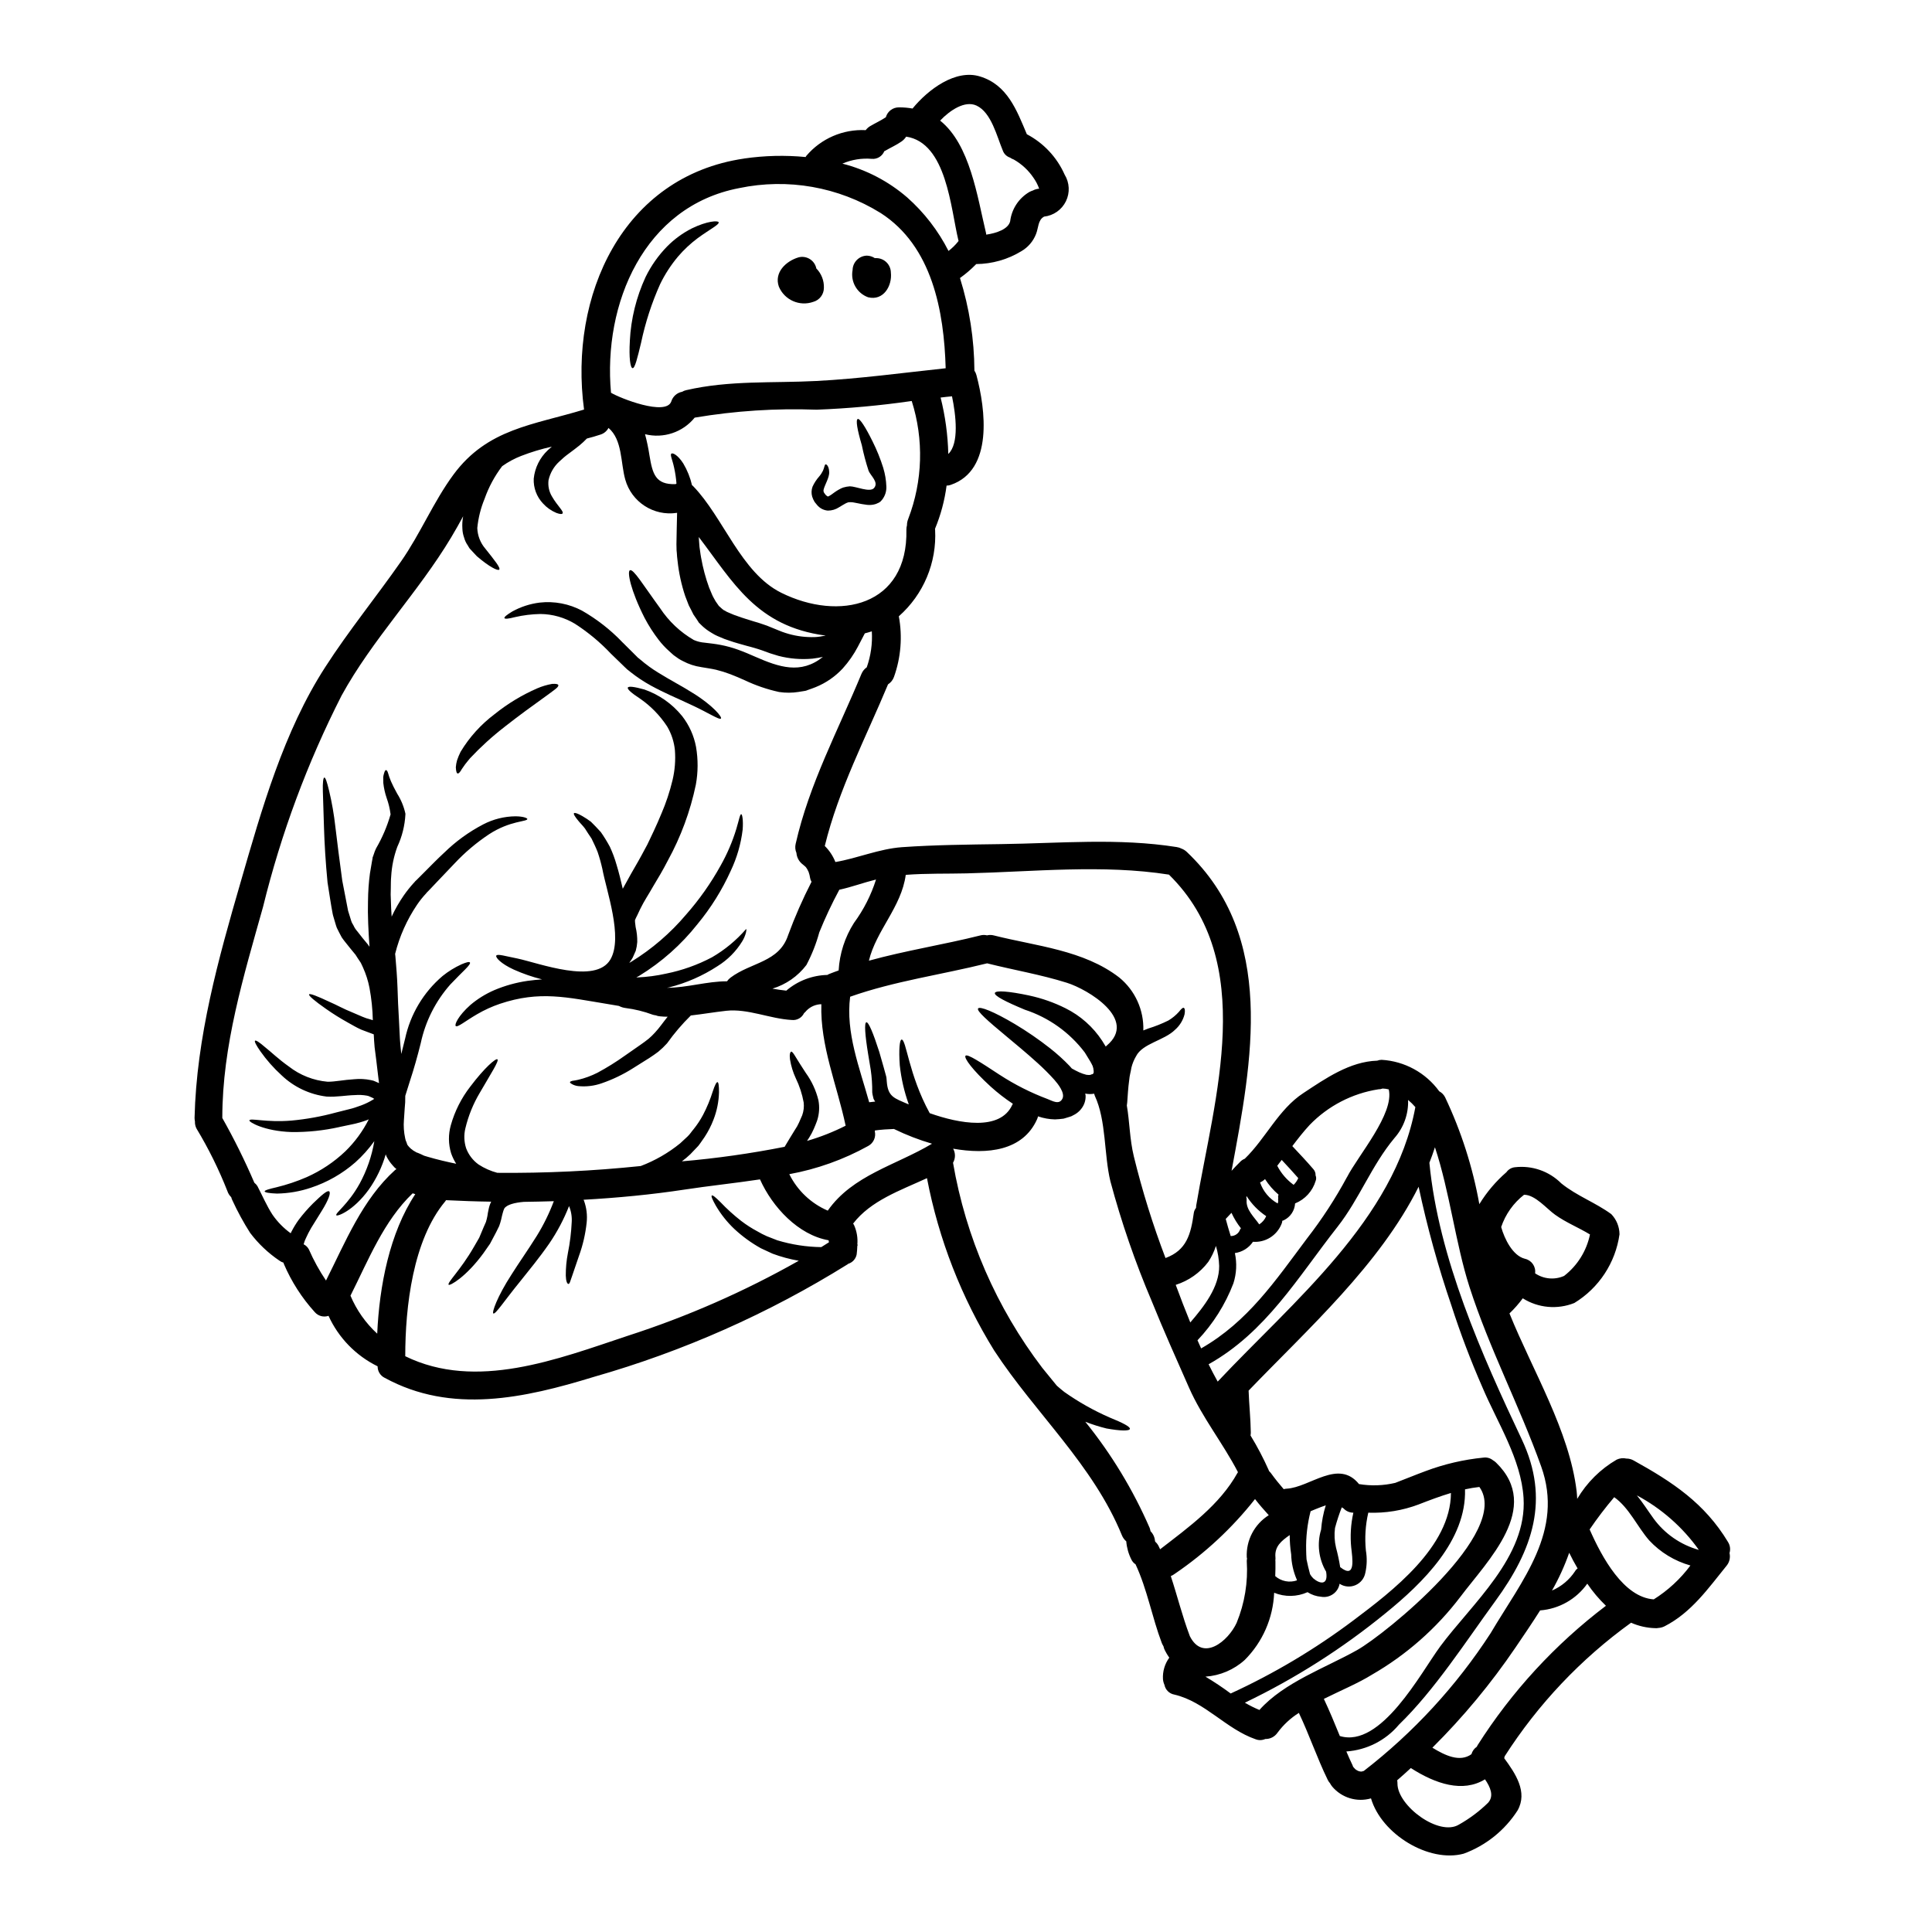 <?xml version="1.0" encoding="UTF-8"?>
<!-- Uploaded to: SVG Find, www.svgrepo.com, Generator: SVG Find Mixer Tools -->
<svg fill="#000000" width="800px" height="800px" version="1.1" viewBox="144 144 512 512" xmlns="http://www.w3.org/2000/svg">
 <g>
  <path d="m356.76 373.1c-0.98-0.73-1.602-1.848-1.695-3.066-0.328-0.762-0.398-1.605-0.207-2.41 3.578-15.848 11.258-30.094 17.422-45.004 0.289-0.719 0.781-1.332 1.418-1.777 1.082-3.055 1.539-6.297 1.344-9.531-0.609 0.203-1.215 0.355-1.852 0.531-0.559 1.066-1.141 2.207-1.828 3.5h0.004c-1.098 2.094-2.453 4.043-4.035 5.805-2 2.152-4.449 3.844-7.176 4.949-0.711 0.305-1.266 0.453-1.93 0.707l-0.48 0.176-0.102 0.051-0.281 0.051c-0.023 0.023-0.102 0.023-0.102 0.023l-0.328 0.051-1.27 0.203 0.004 0.004c-1.723 0.273-3.473 0.281-5.195 0.023-3.148-0.688-6.207-1.734-9.117-3.117-1.367-0.609-2.711-1.18-3.801-1.598-1.234-0.469-2.496-0.863-3.781-1.18-1.238-0.281-2.508-0.457-3.981-0.707l0.004-0.004c-1.676-0.242-3.297-0.773-4.793-1.574-0.406-0.191-0.801-0.41-1.18-0.656l-0.789-0.559-0.395-0.281-0.102-0.074c-0.199-0.152-0.102-0.102-0.176-0.152l-0.199-0.176-0.816-0.734v-0.004c-1.02-0.906-1.953-1.906-2.785-2.992-1.406-1.824-2.656-3.766-3.727-5.805-3.75-7.375-4.664-12.297-3.906-12.648 0.938-0.434 3.5 3.879 8.012 10.062 2.285 3.457 5.34 6.34 8.926 8.418 0.918 0.398 1.895 0.637 2.891 0.711 1.242 0.152 2.754 0.305 4.309 0.609 1.551 0.301 3.078 0.727 4.566 1.266 1.672 0.605 3.066 1.215 4.465 1.828 6.359 2.785 12.117 4.766 17.977 0.074-0.914 0.176-1.828 0.355-2.754 0.457h-0.004c-3.019 0.277-6.066 0.027-9.004-0.734-1.484-0.414-2.949-0.906-4.387-1.473-0.555-0.199-1.215-0.395-1.902-0.605-0.684-0.211-1.422-0.395-2.129-0.582-1.473-0.434-3.043-0.812-4.664-1.398-0.859-0.262-1.695-0.582-2.512-0.961-0.43-0.176-0.812-0.332-1.289-0.582-0.48-0.25-1.016-0.609-1.523-0.914-0.789-0.512-1.52-1.109-2.18-1.777l-0.547-0.547c0-0.023-0.199-0.332-0.199-0.332l-0.395-0.605-0.812-1.18c-0.395-0.84-0.84-1.648-1.242-2.438-0.305-0.812-0.633-1.621-0.938-2.434v0.004c-1.012-3.027-1.691-6.156-2.031-9.328-0.125-0.789-0.148-1.473-0.199-2.156l-0.051-0.508-0.023-0.395v-0.281l-0.027-1.066c0.027-1.371 0.055-2.688 0.074-3.957 0.027-1.574 0.078-3.016 0.102-4.414l-0.004 0.004c-0.027 0.02-0.066 0.031-0.102 0.027-6.125 0.91-11.973-2.883-13.637-8.848-1.242-4.359-0.711-10.523-4.438-13.664-0.449 0.855-1.227 1.496-2.156 1.773-1.18 0.395-2.363 0.73-3.574 1.039-0.621 0.645-1.277 1.258-1.969 1.828-0.887 0.707-1.852 1.445-2.785 2.129-0.906 0.652-1.762 1.375-2.562 2.152-1.426 1.301-2.414 3.008-2.84 4.891-0.199 1.516 0.121 3.055 0.914 4.363 1.445 2.512 3.219 3.957 2.785 4.492-0.152 0.25-0.734 0.176-1.648-0.152v-0.004c-1.348-0.566-2.559-1.422-3.539-2.512-1.668-1.766-2.547-4.137-2.438-6.562 0.297-2.879 1.621-5.551 3.727-7.531 0.355-0.332 0.707-0.633 1.066-0.941-2.773 0.609-5.492 1.434-8.141 2.461-1.777 0.691-3.465 1.602-5.019 2.711-1.996 2.625-3.57 5.547-4.664 8.66-1.02 2.469-1.668 5.074-1.926 7.734 0.07 1.996 0.809 3.906 2.102 5.426 2.438 3.066 4.16 5.172 3.703 5.602-0.395 0.355-2.637-0.734-5.934-3.574l-1.18-1.266c-0.227-0.227-0.434-0.457-0.66-0.711-0.227-0.254-0.355-0.582-0.559-0.887h-0.004c-0.438-0.625-0.762-1.32-0.961-2.055-0.277-0.766-0.43-1.57-0.457-2.383-0.074-1.094-0.008-2.191 0.203-3.269-0.988 1.828-2.027 3.676-3.148 5.551-8.754 14.621-20.898 27.035-29.09 41.992-9.051 17.793-16.027 36.566-20.789 55.953-5.148 18.387-10.801 36.766-10.801 55.957v0.004c3.141 5.562 5.977 11.293 8.496 17.164 0.32 0.246 0.594 0.547 0.809 0.891 1.32 2.535 2.461 5.223 4.031 7.633v-0.004c1.312 1.879 2.93 3.527 4.789 4.867 0.078-0.148 0.152-0.328 0.227-0.48h0.004c0.547-1.066 1.176-2.094 1.875-3.066 1.164-1.539 2.438-3 3.805-4.363 2.258-2.18 3.777-3.543 4.285-3.195 0.508 0.348-0.176 2.281-1.902 5.07-0.812 1.32-1.801 2.918-2.894 4.664h0.004c-0.504 0.863-0.961 1.754-1.367 2.664-0.223 0.445-0.402 0.914-0.535 1.395l-0.074 0.227c0.598 0.297 1.086 0.777 1.395 1.371 1.258 2.879 2.777 5.637 4.535 8.238 5.172-10.266 9.637-21.449 18.305-29.285h0.004c0.113-0.09 0.23-0.176 0.352-0.25-0.363-0.281-0.695-0.605-0.984-0.965-0.66-0.723-1.215-1.535-1.652-2.41-0.074-0.172-0.145-0.348-0.199-0.531-0.965 3.34-2.481 6.496-4.488 9.332-4.16 5.754-8.469 7.199-8.598 6.816-0.395-0.555 3.094-2.812 6.16-8.363h0.004c1.918-3.516 3.238-7.332 3.902-11.285-1.465 2.047-3.148 3.926-5.019 5.606-3.445 3.016-7.461 5.309-11.805 6.742-2.894 0.977-5.922 1.496-8.977 1.547-2.106-0.074-3.246-0.305-3.269-0.582-0.023-0.281 1.141-0.633 3.148-1.09 2.742-0.668 5.422-1.566 8.008-2.688 3.777-1.684 7.238-3.996 10.234-6.844 2.523-2.461 4.621-5.324 6.211-8.473l-0.531 0.227c-0.637 0.227-1.27 0.434-1.879 0.609l-0.484 0.125-0.555 0.152-0.891 0.199c-1.18 0.254-2.363 0.484-3.5 0.734l0.004 0.008c-4.129 0.918-8.348 1.359-12.574 1.32-7.375-0.227-11.434-2.711-11.23-3.094 0.227-0.707 4.41 0.609 11.156 0.051 3.973-0.367 7.91-1.078 11.762-2.129 1.113-0.281 2.254-0.582 3.422-0.863l0.891-0.227c0.121-0.023 0.238-0.059 0.352-0.105l0.395-0.125c0.559-0.176 1.117-0.395 1.672-0.582 1.059-0.395 2.078-0.887 3.043-1.473 0.152-0.074 0.254-0.176 0.395-0.25-0.125-0.074-0.281-0.176-0.457-0.281l-0.887-0.395-0.18-0.074c-0.035-0.004-0.066-0.016-0.098-0.027l-0.309-0.074c-1.051-0.188-2.125-0.238-3.191-0.152-2.363 0.051-4.766 0.559-7.508 0.395h0.004c-4.477-0.547-8.656-2.523-11.918-5.629-2.102-1.914-3.992-4.047-5.629-6.367-1.137-1.621-1.645-2.637-1.418-2.812 0.227-0.176 1.141 0.395 2.637 1.699 1.547 1.215 3.574 3.195 6.297 5.117 2.965 2.32 6.543 3.731 10.293 4.059 1.902 0.023 4.328-0.508 7-0.66 1.488-0.156 2.996-0.078 4.461 0.227l0.656 0.152h0.004c0.133 0.043 0.266 0.094 0.391 0.156l0.227 0.098 0.887 0.395c-0.098-0.887-0.199-1.797-0.328-2.711-0.254-2.231-0.535-4.516-0.84-6.82-0.102-1.117-0.176-2.254-0.227-3.398-1.113-0.395-2.203-0.84-3.242-1.215-1.371-0.586-2.562-1.348-3.727-1.969v-0.004c-1.965-1.086-3.871-2.281-5.707-3.574-3.016-2.102-4.637-3.5-4.461-3.824 0.176-0.328 2.18 0.457 5.512 2.027 1.672 0.707 3.625 1.828 5.961 2.754 1.141 0.457 2.363 1.066 3.648 1.523 0.582 0.148 1.18 0.355 1.773 0.531v-0.004c-0.062-2.867-0.359-5.723-0.883-8.543-0.359-1.867-0.938-3.68-1.719-5.414-0.203-0.395-0.355-0.812-0.582-1.238l-0.914-1.371-0.434-0.684-0.098-0.152-0.051-0.047-0.254-0.309-1.039-1.266-1.52-1.902c-0.254-0.355-0.508-0.633-0.762-1.039l-0.656-1.242-0.633-1.266c-0.176-0.395-0.227-0.734-0.355-1.09-0.203-0.734-0.434-1.445-0.633-2.152l-0.102-0.434-0.051-0.281-0.102-0.555-0.199-1.109c-0.125-0.734-0.227-1.473-0.355-2.18-0.227-1.449-0.434-2.844-0.66-4.211-0.531-5.477-0.812-10.418-0.938-14.449-0.125-4.109-0.227-7.43-0.305-9.738-0.074-2.305 0.102-3.602 0.395-3.625 0.293-0.023 0.707 1.18 1.242 3.422h0.004c0.754 3.164 1.312 6.375 1.672 9.609 0.504 4.133 1.09 8.949 1.824 14.25 0.508 2.562 1.016 5.223 1.547 8.016 0.227 0.707 0.434 1.418 0.66 2.129v-0.004c0.094 0.355 0.211 0.703 0.355 1.039l0.434 0.758-0.004 0.004c0.266 0.574 0.617 1.105 1.039 1.574l1.371 1.75 1.09 1.32 0.277 0.332 0.078 0.098 0.148 0.227 0.129 0.176 0.098 0.152c-0.281-4.184-0.508-8.266-0.395-12.203l0.004 0.004c0.02-2.418 0.191-4.828 0.508-7.227 0.176-1.09 0.355-2.156 0.531-3.148l0.148-0.789 0.051-0.395 0.051-0.098 0.078-0.203 0.148-0.434h0.004c0.16-0.539 0.363-1.066 0.609-1.574 1.656-2.836 2.949-5.871 3.852-9.027-0.184-1.477-0.535-2.93-1.039-4.332-0.441-1.289-0.738-2.621-0.887-3.977-0.023-0.609-0.023-1.141-0.023-1.574 0.043-0.344 0.121-0.684 0.227-1.012 0.152-0.559 0.332-0.84 0.508-0.84 0.176 0 0.395 0.25 0.555 0.812l0.309 0.988c0.148 0.359 0.305 0.734 0.457 1.18 0.395 0.887 0.914 1.969 1.645 3.269 1.027 1.625 1.766 3.418 2.18 5.297v0.18c-0.156 2.984-0.887 5.91-2.152 8.617-0.922 2.519-1.469 5.16-1.621 7.84-0.102 1.09-0.078 2.078-0.102 3.148-0.055 1.09-0.047 2.18 0.023 3.269 0.027 1.371 0.102 2.785 0.203 4.234 0.914-1.977 2-3.867 3.242-5.656 0.793-1.133 1.656-2.215 2.586-3.242l0.176-0.18 0.254-0.305 0.355-0.332 2.027-2.027c1.773-1.797 3.5-3.543 5.25-5.172l0.004 0.004c3.074-3.016 6.578-5.559 10.398-7.547 2.637-1.367 5.555-2.098 8.52-2.129 2.102 0.023 3.094 0.457 3.148 0.707 0 0.758-4.566 0.395-10.195 4.082h0.004c-3.312 2.203-6.359 4.781-9.078 7.684-1.598 1.699-3.269 3.449-5.023 5.273l-1.316 1.395-0.684 0.711-0.359 0.355-0.047 0.074-0.152 0.176h0.004c-0.875 0.934-1.672 1.934-2.387 2.992-2.68 3.965-4.644 8.367-5.805 13.008 0.027 0.25 0.051 0.48 0.078 0.734 0.227 2.66 0.457 5.422 0.555 8.289l0.078 2.18 0.074 1.969c0.074 1.398 0.152 2.812 0.227 4.262 0.152 2.332 0.176 4.664 0.395 6.894l0.227 2.203c0.332-1.289 0.656-2.609 0.988-3.981l0.004 0.008c1.379-6.519 4.887-12.395 9.965-16.707 1.535-1.238 3.223-2.277 5.019-3.094 1.266-0.531 2.027-0.734 2.207-0.48 0.18 0.254-0.309 0.887-1.266 1.852-0.961 0.965-2.336 2.305-3.883 3.938v-0.004c-3.926 4.422-6.637 9.785-7.871 15.566-0.863 3.477-1.855 6.977-2.844 9.965-0.43 1.422-0.863 2.754-1.266 4.031l-0.023 1.699-0.129 1.645c-0.074 1.016-0.125 2.031-0.199 2.996h-0.004c-0.133 1.648-0.02 3.305 0.332 4.918 0.062 0.371 0.184 0.73 0.355 1.066l0.176 0.531 0.051 0.125c0.246 0.344 0.523 0.66 0.836 0.941 0.129 0.129 0.273 0.238 0.43 0.328 0.066 0.082 0.145 0.148 0.23 0.203l0.48 0.281 0.484 0.281c0.023 0 0.227 0.074 0.305 0.098l0.836 0.359 0.84 0.395 1.016 0.305c2.484 0.734 5.047 1.32 7.477 1.828l-0.004-0.008c-0.551-0.875-1.004-1.809-1.344-2.785-0.734-2.41-0.762-4.981-0.078-7.406 1.039-3.711 2.789-7.188 5.148-10.23 3.828-5.074 6.769-7.559 7.199-7.254 0.508 0.395-1.645 3.652-4.664 8.875-1.75 2.934-3.039 6.121-3.828 9.445-0.418 1.734-0.344 3.551 0.203 5.25 0.648 1.73 1.793 3.231 3.297 4.309 1.527 0.996 3.207 1.738 4.969 2.207 12.691 0.117 25.383-0.484 38.008-1.801 3.781-1.43 7.309-3.457 10.445-6.008 0.656-0.605 1.32-1.215 1.969-1.828 0.648-0.609 1.062-1.32 1.598-1.926 0.953-1.184 1.793-2.457 2.508-3.801 1.051-2.004 1.914-4.102 2.586-6.262 0.535-1.598 0.965-2.461 1.242-2.41 0.281 0.051 0.395 1.012 0.395 2.684-0.062 2.477-0.551 4.918-1.445 7.227-0.617 1.621-1.41 3.168-2.359 4.617-0.555 0.758-1.062 1.594-1.695 2.383-0.684 0.707-1.395 1.473-2.129 2.231h-0.004c-0.695 0.664-1.434 1.281-2.207 1.852 9.141-0.789 18.23-2.074 27.234-3.856 0.914-1.598 1.926-3.148 2.754-4.539v0.004c0.402-0.586 0.75-1.203 1.039-1.852 0.281-0.66 0.582-1.32 0.863-1.969 0.391-1.086 0.523-2.25 0.391-3.394-0.402-2.234-1.113-4.402-2.106-6.441-0.738-1.586-1.25-3.266-1.523-4.996-0.176-1.297 0.051-1.93 0.309-2.027 0.254-0.098 0.684 0.555 1.266 1.52s1.469 2.363 2.609 4.109c1.578 2.176 2.719 4.641 3.352 7.25 0.336 1.758 0.23 3.57-0.309 5.277l-0.023 0.074-0.078 0.203-0.047 0.148-0.102 0.254-0.203 0.531-0.457 1.09v0.004c-0.352 0.809-0.766 1.59-1.242 2.336-0.203 0.305-0.395 0.582-0.559 0.863v-0.004c3.527-1.023 6.957-2.375 10.234-4.031-2.305-10.875-6.769-21.145-6.438-32.195l-0.004-0.004c-1.469 0.031-2.867 0.633-3.902 1.672-0.211 0.254-0.438 0.492-0.684 0.711-0.59 1.23-1.895 1.953-3.25 1.797-5.777-0.305-11.637-3.066-17.367-2.434-3.195 0.355-6.297 0.891-9.383 1.242v0.004c-2.309 2.269-4.418 4.738-6.297 7.375-0.719 0.801-1.5 1.547-2.332 2.234-0.836 0.633-1.445 1.039-2.363 1.648-1.52 0.938-2.992 1.879-4.383 2.754-2.57 1.625-5.32 2.945-8.191 3.938-2.019 0.715-4.168 0.977-6.297 0.762-0.582-0.066-1.141-0.25-1.652-0.535-0.355-0.199-0.531-0.355-0.508-0.504 0.023-0.148 0.254-0.254 0.633-0.359l0.004 0.004c0.52-0.066 1.035-0.156 1.547-0.277 1.773-0.418 3.492-1.051 5.117-1.879 2.481-1.336 4.879-2.824 7.172-4.461 1.371-0.965 2.789-1.953 4.258-2.969 0.559-0.395 1.473-1.039 2.082-1.543h0.004c0.609-0.52 1.188-1.078 1.723-1.676 1.141-1.215 2.18-2.754 3.344-4.184h0.004c-0.672 0.004-1.34-0.031-2.004-0.102-0.406-0.027-0.805-0.121-1.184-0.277-0.258-0.027-0.512-0.078-0.758-0.152-2.332-0.871-4.758-1.465-7.227-1.777-0.613-0.078-1.203-0.266-1.746-0.555-1.016-0.152-2.004-0.332-3.019-0.508-10.727-1.75-17.949-3.602-28.523-0.051-2.102 0.715-4.121 1.637-6.035 2.754-3.191 1.852-5.246 3.625-5.68 3.117-0.328-0.355 0.609-2.637 3.906-5.578l-0.004 0.004c1.918-1.621 4.062-2.945 6.367-3.938 2.801-1.18 5.742-1.996 8.75-2.438 1.344-0.18 2.637-0.309 3.879-0.395h-0.004c-2.562-0.641-5.066-1.508-7.477-2.586-3.449-1.574-4.891-3.219-4.664-3.703 0.277-0.555 2.484 0.152 5.629 0.762 5.703 1.215 20.711 6.945 24.617 0.25 3.426-5.883-1.09-18.23-2.152-24.113l-0.004 0.008c-0.332-1.492-0.75-2.969-1.242-4.414-0.508-1.289-1.09-2.461-1.598-3.523-0.66-0.965-1.242-1.855-1.746-2.664-0.582-0.789-1.266-1.418-1.723-2.004-0.938-1.113-1.371-1.852-1.18-2.051 0.188-0.199 0.988 0.051 2.254 0.789h-0.004c0.773 0.445 1.52 0.938 2.231 1.473 0.789 0.758 1.672 1.699 2.637 2.754 0.871 1.246 1.664 2.539 2.383 3.875 0.719 1.539 1.312 3.137 1.773 4.769 0.633 2.055 1.141 4.184 1.648 6.363 0.734-1.344 1.52-2.711 2.203-3.981 1.266-2.18 2.535-4.387 3.652-6.519l0.605-1.113 0.609-1.266c0.395-0.789 0.758-1.598 1.141-2.41 0.707-1.547 1.422-3.094 2.027-4.617h0.004c1.234-2.867 2.219-5.836 2.945-8.871 0.621-2.594 0.836-5.273 0.633-7.934-0.215-2.223-0.918-4.375-2.055-6.297-1.906-2.914-4.359-5.43-7.227-7.406-2.18-1.422-3.375-2.461-3.195-2.891 0.176-0.43 1.672-0.254 4.414 0.508v0.004c3.918 1.371 7.379 3.812 9.988 7.043 1.859 2.391 3.121 5.191 3.676 8.168 0.566 3.309 0.551 6.688-0.051 9.992-1.465 7.035-3.965 13.812-7.422 20.113-1.289 2.508-2.609 4.723-3.906 6.867-1.238 2.207-2.363 3.805-3.422 5.988l-0.762 1.621-0.395 0.789-0.078 0.199-0.047 0.125c-0.203 0.027-0.051 1.18 0.074 2.031 0.312 1.301 0.457 2.637 0.43 3.977-0.055 0.781-0.188 1.555-0.395 2.309-0.25 0.609-0.531 1.215-0.812 1.828l0.004-0.004c-0.281 0.48-0.586 0.945-0.914 1.395 0.184-0.09 0.363-0.191 0.535-0.305 5.473-3.367 10.379-7.59 14.527-12.5 3.5-3.973 6.562-8.316 9.129-12.953 1.746-3.09 3.152-6.363 4.184-9.762 0.73-2.438 0.961-3.938 1.316-3.883 0.227 0.023 0.559 1.445 0.359 4.109l-0.004 0.004c-0.453 3.769-1.52 7.441-3.148 10.875-2.301 5.086-5.266 9.844-8.824 14.145-4.285 5.426-9.496 10.051-15.391 13.668-0.25 0.152-0.531 0.309-0.812 0.457h0.227l0.004-0.004c2.578-0.105 5.137-0.445 7.656-1.008 4.242-0.852 8.344-2.309 12.168-4.332 3.402-1.977 6.453-4.504 9.031-7.477 0.125 0.051 0.098 0.355-0.027 0.914v-0.004c-0.211 0.824-0.543 1.609-0.988 2.332-1.641 2.684-3.891 4.941-6.566 6.594-3.914 2.555-8.227 4.449-12.758 5.606-0.199 0.051-0.43 0.074-0.633 0.125 5.352-0.023 10.676-1.746 15.926-1.723v-0.004c0.25-0.367 0.559-0.691 0.914-0.961 5.453-4.106 12.879-4.031 15.262-11.23h-0.004c1.785-4.848 3.863-9.582 6.219-14.176-0.199-0.32-0.336-0.684-0.391-1.062-0.07-0.5-0.191-0.992-0.359-1.469-0.016-0.066-0.039-0.125-0.074-0.18-0.094-0.227-0.207-0.449-0.332-0.66l-0.305-0.453-0.023-0.027v-0.023c-0.027-0.027-0.051-0.078-0.102-0.129 0.027 0.027 0.043 0.062 0.051 0.102-0.059-0.074-0.129-0.141-0.203-0.203-0.031-0.027-0.465-0.379-0.566-0.48zm148.61 240.26c13.203-10.203 24.59-22.562 33.668-36.562 8.293-14.043 19.523-27.074 13.383-44.191-5.781-16.137-13.742-31.238-19.016-47.625-3.676-11.484-5.199-25.051-9.129-36.945-0.457 1.398-0.938 2.754-1.473 4.109 2.41 25.191 13.945 51.012 24.492 73.324 7.508 15.898 2.941 29.211-7.051 42.875-7.758 10.629-16.047 23.555-25.555 32.754l0.004 0.004c-3.488 4.137-8.5 6.68-13.895 7.051 0.531 1.242 1.062 2.461 1.648 3.676 0.047 0.125 0.098 0.281 0.148 0.395 0.152 0.176 0.309 0.355 0.484 0.535 0.098 0.098 0.176 0.148 0.227 0.199h0.004c0.012 0 0.023 0.012 0.023 0.027 0.203 0.098 0.395 0.227 0.582 0.328 0.051 0 0.152 0.051 0.355 0.102h-0.004c0.066 0.023 0.137 0.043 0.207 0.051 0.176 0.012 0.355 0.012 0.531 0-0.043-0.055 0.363-0.184 0.363-0.105zm96.574-60.695v-0.004c0.551 0.867 0.695 1.934 0.391 2.918 0.285 1.184-0.008 2.434-0.785 3.367-4.891 6.039-9.328 12.398-16.402 16.027-0.516 0.262-1.074 0.414-1.648 0.453-0.301 0.059-0.609 0.074-0.914 0.051-2.188-0.066-4.336-0.555-6.336-1.441-13.297 9.582-24.66 21.594-33.496 35.395-0.031 0.172-0.07 0.344-0.125 0.508 2.969 4.055 6.297 8.945 3.543 13.844-3.383 5.273-8.395 9.297-14.277 11.457-9.152 2.488-21.754-5.094-24.57-14.652-3.738 1.078-7.758-0.145-10.27-3.117-0.23-0.285-0.434-0.59-0.605-0.914-0.246-0.273-0.453-0.578-0.609-0.914-2.812-5.781-4.867-11.891-7.633-17.711-2.191 1.383-4.109 3.16-5.652 5.246-0.727 1.07-1.949 1.703-3.246 1.672-0.801 0.359-1.711 0.391-2.535 0.078-7.871-2.715-13.461-9.965-21.551-11.844h0.004c-1.332-0.23-2.383-1.258-2.641-2.586-0.211-0.473-0.344-0.977-0.391-1.496-0.125-2.035 0.469-4.051 1.672-5.703-0.426-0.605-0.809-1.238-1.141-1.898-0.188-0.352-0.32-0.727-0.395-1.117-0.164-0.27-0.309-0.547-0.434-0.836-2.609-6.871-3.852-14.227-6.969-20.891-0.473-0.309-0.852-0.738-1.094-1.246-0.766-1.508-1.23-3.152-1.367-4.84-0.5-0.43-0.891-0.969-1.141-1.574-7.633-18.707-22.918-32.301-33.82-48.934h-0.004c-8.691-14.027-14.742-29.531-17.848-45.742-7.086 3.269-14.883 5.934-19.574 12.043v0.004c0.125 0.152 0.227 0.324 0.301 0.508 0.691 1.594 0.973 3.336 0.816 5.07h0.125l-0.125 0.332c-0.027 0.66-0.078 1.598-0.176 2.254-0.227 1.176-1.086 2.137-2.234 2.484-0.059 0.035-0.109 0.078-0.152 0.129-20.922 13.035-43.562 23.078-67.266 29.84-18.328 5.629-37.727 9.938-55.422 0.25l-0.004 0.004c-1.148-0.566-1.875-1.734-1.875-3.016-0.004-0.02-0.012-0.039-0.023-0.051-5.742-2.82-10.332-7.543-12.988-13.363-1.293 0.441-2.723 0.062-3.625-0.965-3.434-3.781-6.211-8.109-8.215-12.805-0.027-0.102-0.078-0.227-0.102-0.332l-0.004 0.004c-0.383-0.113-0.742-0.293-1.066-0.531-2.973-2.004-5.594-4.488-7.758-7.352-1.758-2.758-3.324-5.629-4.691-8.598-0.141-0.273-0.25-0.562-0.324-0.863-0.465-0.449-0.816-1.008-1.016-1.621-2.254-5.731-4.984-11.258-8.164-16.531-0.316-0.59-0.465-1.254-0.434-1.926-0.059-0.309-0.094-0.625-0.102-0.938 0.508-21.398 6.297-42.117 12.223-62.523 5.578-19.285 11.387-39.883 22.414-56.945 6.234-9.684 13.512-18.582 20.105-28.039 5.117-7.328 8.598-15.824 13.871-22.969 9.023-12.223 21.168-13.133 34.605-17.242-4.055-30.094 10.121-61.797 42.445-66.52v-0.008c5.391-0.781 10.852-0.914 16.273-0.391 0.074-0.098 0.102-0.199 0.176-0.305h0.004c3.902-4.598 9.719-7.117 15.742-6.82 0.32-0.43 0.723-0.789 1.18-1.062 1.371-0.812 2.844-1.473 4.16-2.363 0.434-1.555 1.859-2.629 3.473-2.613 1.207-0.008 2.414 0.098 3.602 0.309 4.148-5.078 11.418-10.496 17.867-8.5 7.25 2.203 9.734 8.922 12.422 15.312 4.449 2.336 7.981 6.109 10.016 10.703 1.316 2.141 1.445 4.809 0.34 7.066-1.105 2.258-3.293 3.789-5.789 4.062 0 0-0.027 0-0.027 0.023-1.621 0.887-1.445 2.969-2.102 4.59-0.746 1.922-2.125 3.531-3.906 4.562-3.602 2.191-7.727 3.363-11.941 3.402-1.324 1.359-2.766 2.598-4.309 3.699 2.488 7.945 3.777 16.219 3.824 24.543 0.242 0.359 0.426 0.762 0.535 1.18 2.41 9.055 4.539 25.191-6.769 29.078v0.004c-0.367 0.137-0.754 0.207-1.141 0.203-0.512 3.941-1.547 7.793-3.07 11.461 0 0.074 0.027 0.125 0.027 0.199v0.004c0.484 8.723-3.059 17.191-9.613 22.969 0.996 5.379 0.551 10.926-1.289 16.074-0.293 0.816-0.848 1.508-1.574 1.969-5.902 14.168-13.109 27.84-16.758 42.824h-0.004c1.227 1.207 2.184 2.656 2.816 4.258 5.856-0.988 11.582-3.5 17.668-3.938 8.699-0.609 17.445-0.684 26.195-0.812 15.641-0.203 31.094-1.672 46.625 0.789v0.004c0.422 0.062 0.832 0.195 1.215 0.391 0.531 0.195 1.012 0.496 1.422 0.887 23.73 22.492 17.32 55.246 11.863 84.508 0.734-0.789 1.449-1.574 2.207-2.305v-0.004c0.355-0.391 0.797-0.695 1.293-0.891 5.555-5.371 8.926-13.082 15.52-17.395 5.879-3.879 12.32-8.363 19.574-8.594v0.004c0.375-0.148 0.773-0.223 1.18-0.227 6.078 0.355 11.68 3.414 15.262 8.34 0.664 0.355 1.203 0.902 1.547 1.574 4.269 9 7.324 18.531 9.078 28.34 1.941-3.176 4.363-6.035 7.176-8.473 0.523-0.742 1.348-1.227 2.254-1.316 4.539-0.531 9.07 1.051 12.297 4.285 4.109 3.32 9 5.047 13.238 8.141 1.383 1.438 2.164 3.352 2.18 5.348-1.066 7.555-5.457 14.23-11.969 18.203-4.492 1.801-9.574 1.336-13.668-1.242-1.055 1.434-2.234 2.773-3.523 4.008 6.16 15.234 15.871 31.094 17.797 47.109 0.074 0.68 0.125 1.344 0.152 2.027h0.004c2.543-4.305 6.148-7.887 10.469-10.395 0.801-0.375 1.703-0.473 2.562-0.281 0.676-0.004 1.34 0.172 1.926 0.508 10.281 5.699 18.801 11.301 25.016 21.621zm-7.734 2.078v-0.004c-4.285-6.023-9.91-10.973-16.43-14.453 1.574 1.906 2.918 4.059 4.414 6.113h-0.004c2.953 4.055 7.188 6.992 12.02 8.34zm-11.941 13.105h-0.004c3.766-2.367 7.059-5.41 9.711-8.977-4.176-1.172-7.953-3.473-10.914-6.644-3.148-3.598-5.324-8.66-9.281-11.457-2.32 2.731-4.496 5.582-6.512 8.547 3.258 7.402 9.012 17.996 16.996 18.531zm-12.68 1.699c-1.848-1.777-3.504-3.738-4.945-5.859-2.906 4.102-7.484 6.699-12.496 7.086-2.106 3.344-4.359 6.641-6.543 9.859-6.469 9.523-13.84 18.406-22.008 26.523 3.348 2.055 7.277 3.938 10.348 1.723 0.227-0.801 0.727-1.5 1.418-1.969 0.078-0.125 0.125-0.277 0.203-0.395 9.047-14.25 20.57-26.77 34.023-36.969zm-8.188-9.152c0.164-0.297 0.402-0.551 0.684-0.734-0.812-1.371-1.547-2.754-2.231-4.16-1.215 3.469-2.746 6.82-4.566 10.016 2.496-1.074 4.621-2.856 6.113-5.121zm-2.894-78.273v0.004c3.523-2.727 5.953-6.621 6.852-10.98-3.043-1.852-6.34-3.148-9.23-5.223-2.18-1.52-5.273-5.324-8.242-5.297-2.812 2.195-4.918 5.164-6.059 8.547 0.863 3.117 3.043 7.606 6.297 8.414 1.766 0.387 2.938 2.062 2.691 3.852 2.273 1.547 5.184 1.805 7.691 0.688zm-32.91 98.297c8.441-11.414 23.148-23.805 22.16-39.473-0.656-10.293-6.894-19.852-10.875-29.234l0.004 0.004c-3.117-7.102-5.867-14.352-8.242-21.73-3.527-10.312-6.434-20.828-8.695-31.488-10.32 20.664-29.336 37.676-45.055 54.031 0.125 3.699 0.531 7.375 0.582 11.078 0 0.273-0.023 0.543-0.074 0.809 1.812 2.969 3.43 6.051 4.84 9.23 0.027 0.051 0.027 0.125 0.051 0.176v0.004c0.215 0.199 0.41 0.418 0.582 0.656 1.039 1.445 2.156 2.812 3.32 4.16h0.004c0.254-0.07 0.52-0.117 0.785-0.129 6.137-0.328 13.719-7.984 19.168-1.215v-0.004c3.191 0.531 6.457 0.422 9.605-0.32 2.688-1.016 5.348-2.133 8.039-3.121h-0.004c4.941-1.855 10.102-3.059 15.352-3.574 0.898-0.121 1.805 0.133 2.508 0.707 0.297 0.164 0.57 0.371 0.812 0.609 12.324 11.941-2.305 26.035-9.445 35.574h-0.004c-6.367 8.387-14.352 15.41-23.477 20.66-3.543 2.207-8.215 4.16-12.703 6.391 1.52 3.219 2.891 6.543 4.231 9.84 10.918 3.34 21.516-16.84 26.535-23.637zm12.781 41.305c1.598-1.797 0.582-4.109-0.84-6.188-5.879 3.625-13.105 1.215-19.625-2.969l-0.02-0.023c-1.18 1.113-2.41 2.18-3.625 3.246 0.051 0.293 0.074 0.59 0.074 0.887 0 5.879 11.02 14.098 16.305 10.852 2.82-1.586 5.422-3.535 7.731-5.801zm-34.684-40.465c7.352-4.133 40.934-31.289 32.352-43.203v0.004c-1.277 0.145-2.547 0.355-3.801 0.633 0.395 13.488-11.156 24.797-21.07 32.832-11.441 9.352-23.949 17.309-37.27 23.707 1.234 0.73 2.523 1.375 3.852 1.926 6.543-7.352 17.621-11.203 25.938-15.898zm24.82-41.605c-2.891 0.863-5.703 1.93-8.57 3.043h0.004c-4.258 1.605-8.793 2.344-13.34 2.18-0.758 3.289-0.973 6.684-0.633 10.039 0.336 1.961 0.285 3.965-0.152 5.906-0.273 1.465-1.262 2.695-2.633 3.273-1.371 0.582-2.945 0.438-4.188-0.383-0.184 1.105-0.805 2.098-1.727 2.742-0.918 0.648-2.059 0.902-3.164 0.703-1.281-0.102-2.519-0.52-3.602-1.215-2.805 1.266-6.004 1.32-8.848 0.152-0.27 6.699-3.047 13.055-7.785 17.801-2.879 2.606-6.547 4.168-10.422 4.434 2.305 1.375 4.539 2.863 6.691 4.465 11.527-5.293 22.449-11.805 32.582-19.426 10.191-7.664 25.734-19.469 25.785-33.715zm-9.43-102.26c-0.59-0.684-1.234-1.32-1.93-1.902 0.141 3.703-1.148 7.312-3.602 10.09-6.133 7.356-9.277 16.137-15.133 23.582-10.547 13.414-18.867 27.816-34.129 36.383 0.762 1.547 1.574 3.094 2.41 4.59 19.828-21.113 46.906-42.965 52.383-72.742zm-18.129 18.586c3.019-5.856 12.594-16.863 11.078-23.277-0.527-0.137-1.074-0.215-1.621-0.23-0.363 0.141-0.75 0.207-1.141 0.207-6.934 1.086-13.324 4.402-18.203 9.445-1.648 1.773-3.121 3.676-4.59 5.606 1.902 2.027 3.801 4.031 5.602 6.137 0.391 0.449 0.59 1.027 0.559 1.621 0.199 0.457 0.211 0.977 0.027 1.445-0.812 2.719-2.816 4.922-5.453 5.984-0.113 1.922-1.258 3.625-2.988 4.461-0.121 0.066-0.258 0.109-0.395 0.125-0.02 0.336-0.105 0.664-0.254 0.965-1.25 3.004-4.285 4.867-7.527 4.617-1.098 1.637-2.844 2.727-4.793 2.992 0.574 2.668 0.438 5.438-0.395 8.035-2.148 5.602-5.379 10.727-9.512 15.078 0.305 0.707 0.66 1.445 0.965 2.152 12.398-7.086 19.68-17.953 28.09-29.18l0.004-0.004c3.957-5.098 7.484-10.516 10.547-16.195zm-1.797 103.32c4.281 3.398 3.191-2.609 2.941-5.117h-0.004c-0.316-3.109-0.129-6.254 0.559-9.305-0.992 0-1.938-0.414-2.613-1.141-0.156-0.082-0.309-0.176-0.457-0.281-0.699 1.793-1.301 3.621-1.797 5.481-0.227 1.742-0.133 3.512 0.277 5.223 0.453 1.684 0.82 3.394 1.094 5.117zm-7.176 2.941c1.852 1.598 3.727 1.723 3.543-0.938 0-0.281-0.074-0.531-0.098-0.812h-0.004c-1.973-3.363-2.453-7.398-1.316-11.129 0.168-2.188 0.582-4.348 1.238-6.441-0.91 0.332-1.852 0.656-2.754 1.039-0.395 0.176-0.836 0.355-1.266 0.531h-0.004c-0.867 3.379-1.266 6.859-1.18 10.344 0.023 0.684 0.023 1.547 0.102 2.41 0.277 1.348 0.582 2.664 0.938 3.938 0.219 0.383 0.484 0.734 0.801 1.043zm-4.262 0.586h-0.004c-0.02-0.105-0.051-0.211-0.098-0.309-0.895-2.086-1.383-4.324-1.445-6.594-0.258-1.691-0.387-3.402-0.391-5.113-2.18 1.523-4.059 3.019-3.777 5.902h-0.004c0.031 0.254 0.023 0.508-0.023 0.758 0 0.102 0.023 0.176 0.023 0.281 0.027 1.266 0 2.613-0.051 3.938 1.578 1.387 3.785 1.812 5.766 1.121zm-0.91-104.82c0.531-0.508 0.957-1.121 1.238-1.801-1.422-1.625-2.891-3.223-4.383-4.816-0.395 0.531-0.789 1.039-1.18 1.547h-0.004c1.02 1.984 2.488 3.703 4.289 5.019zm-4.109 3.195c0.012-0.207 0.055-0.414 0.125-0.609-1.391-1.184-2.594-2.57-3.574-4.109h-0.023c-0.359 0.352-0.781 0.637-1.242 0.84-0.027 0-0.027 0-0.027 0.023s-0.023 0-0.023 0.027h-0.004c0.816 2.363 2.477 4.34 4.664 5.551 0.152-0.34 0.188-0.723 0.105-1.09 0-0.129 0.051-0.227 0.051-0.359 0-0.129-0.051-0.191-0.051-0.289zm-2.461 84.352c-1.266-1.395-2.512-2.812-3.648-4.285-6.031 7.648-13.199 14.328-21.254 19.801-0.328 0.25-0.688 0.457-1.066 0.613 1.723 5.223 3.043 10.598 4.996 15.77 0.023 0.051 0.023 0.102 0.051 0.152 3.449 6.844 10.141 1.371 12.422-3.574l-0.004-0.004c2.109-5.152 3.023-10.719 2.668-16.277-0.004-0.238 0.023-0.477 0.074-0.707-0.027-0.102-0.051-0.227-0.074-0.332-0.215-4.504 2.016-8.773 5.836-11.172zm-2.535-77.078c0.824-0.523 1.469-1.281 1.852-2.18-2.066-1.379-3.82-3.172-5.16-5.262-0.051 0.051-0.078 0.102-0.129 0.152h-0.004c0.09 0.27 0.125 0.551 0.105 0.836-0.215 2.562 1.965 4.461 3.336 6.438zm-5.047 1.297c0.062-0.09 0.133-0.176 0.207-0.258-1.004-1.262-1.844-2.641-2.512-4.106-0.508 0.531-1.016 1.062-1.523 1.621 0.395 1.547 0.863 3.043 1.32 4.539h-0.004c1.148 0.023 2.176-0.715 2.512-1.812zm-0.684 64.527c0.027-0.051 0.078-0.102 0.102-0.152-3.981-7.684-9.48-14.477-12.988-22.434-3.344-7.582-6.746-15.16-9.84-22.828v-0.004c-4.402-10.336-8.074-20.969-10.98-31.82-1.723-7.086-1.062-16.074-4.133-22.668-0.074-0.18-0.133-0.363-0.18-0.555-0.781 0.145-1.582 0.133-2.359-0.027 0.027 0.176 0.074 0.332 0.102 0.531 0.051 1.234-0.336 2.445-1.09 3.426-0.379 0.512-0.844 0.957-1.371 1.316-0.281 0.191-0.578 0.359-0.887 0.508l-0.434 0.227-0.305 0.102-0.559 0.176-1.18 0.355c-0.758 0.125-1.523 0.148-2.258 0.199v0.004c-1.543-0.031-3.074-0.305-4.535-0.809-0.051 0.273-0.133 0.535-0.254 0.785-3.75 8.367-13.156 9.379-22.234 7.781 0.652 1.16 0.641 2.578-0.027 3.731 3.391 19.758 11.508 38.41 23.656 54.359 1.266 1.574 2.562 3.148 3.852 4.723 0.633 0.559 1.297 1.113 1.969 1.648 3.758 2.656 7.777 4.922 11.992 6.766 3.449 1.398 5.551 2.461 5.398 3.043-0.148 0.582-2.512 0.535-6.211-0.125h0.004c-1.906-0.469-3.777-1.062-5.606-1.777 6.926 8.574 12.664 18.043 17.062 28.148 0.098 0.281 0.172 0.57 0.227 0.863 0.715 0.715 1.133 1.672 1.184 2.684v-0.227c0.023 0.078 0.023 0.176 0.047 0.309v-0.004c0.379 0.328 0.688 0.73 0.91 1.18l0.395 0.84c7.625-5.891 15.816-11.773 20.531-20.289zm-12.535-39.836c3.625-4.207 7.707-9.402 7.656-15.008h-0.004c-0.055-1.785-0.344-3.559-0.859-5.273-0.477 1.5-1.16 2.926-2.027 4.234-2.176 2.875-5.188 5-8.625 6.086 1.234 3.332 2.5 6.652 3.859 9.961zm1.594-31.133c4.793-28.523 16.305-64.402-7.25-87.547-17.543-2.754-35.875-0.758-53.574-0.332-5.246 0.129-10.777-0.023-16.176 0.395-1.141 8.52-7.871 14.785-9.762 22.746 9.711-2.688 19.727-4.234 29.52-6.691 0.578-0.16 1.191-0.168 1.773-0.023 0.602-0.145 1.227-0.137 1.824 0.023 11.211 2.836 23.785 3.852 33.238 11.156 4.188 3.43 6.539 8.613 6.367 14.023 0.457-0.18 0.891-0.359 1.297-0.508h-0.004c1.84-0.566 3.629-1.277 5.348-2.129 1.027-0.613 1.957-1.375 2.758-2.262 0.609-0.758 1.039-1.215 1.32-1.09s0.395 0.711 0.203 1.723c-0.402 1.574-1.27 2.988-2.488 4.059-2.891 2.891-8.66 3.625-10.367 7.051-0.551 0.934-0.961 1.941-1.223 2.992-0.176 1.141-0.504 2.18-0.582 3.269-0.305 2.152-0.395 4.234-0.531 5.961-0.02 0.277-0.051 0.559-0.102 0.832 0.762 4.414 0.734 8.824 1.852 13.465 2.238 9.148 5.039 18.148 8.395 26.949 5.602-2.055 6.719-6.297 7.504-11.965h-0.004c0.078-0.48 0.281-0.938 0.59-1.316 0.016-0.242 0.055-0.492 0.055-0.773zm-23.742-42.234c8.316-6.945-4.969-14.906-10.57-16.656-6.945-2.18-14.098-3.375-21.121-5.148-12.117 3.019-24.516 4.691-36.305 8.852-1.219 9.504 2.484 18.758 5.047 27.965 0.531-0.051 1.062-0.102 1.594-0.176h-0.004c-0.074-0.098-0.141-0.199-0.199-0.305l-0.078-0.148c-0.125-0.227-0.148-0.281-0.148-0.281h-0.004c-0.02-0.066-0.039-0.137-0.051-0.207l-0.125-0.531c-0.09-0.32-0.148-0.652-0.176-0.988 0.02-1.992-0.113-3.984-0.395-5.957-0.25-1.473-0.48-2.867-0.684-4.133-0.836-5.117-1.062-8.34-0.48-8.465 0.582-0.125 1.824 2.863 3.422 7.832 0.359 1.266 0.762 2.637 1.18 4.133 0.203 0.734 0.434 1.52 0.633 2.305l0.074 0.305 0.051 0.484 0.051 0.633c0.309 4.106 2.031 4.414 5.606 5.984l0.227 0.074c-1.203-3.344-2.004-6.816-2.383-10.344-0.305-4.231-0.023-6.769 0.457-6.82 1.266-0.199 1.852 9.258 7.477 19.5 7.762 2.754 18.711 4.816 21.883-2.231v-0.004c0.047-0.09 0.094-0.172 0.152-0.254-2.066-1.359-4.023-2.879-5.859-4.535-4.84-4.414-7.176-7.633-6.691-8.191s3.879 1.648 9.078 5.07v-0.004c3.973 2.582 8.215 4.727 12.648 6.394 1.371 0.531 3.07 1.598 3.938-0.051 0.812-1.523-1.219-4.008-2.106-5.023-1.402-1.555-2.883-3.035-4.438-4.438-3.019-2.754-5.934-5.117-8.344-7.148-4.863-4.035-7.871-6.672-7.449-7.328s4.156 0.812 9.711 4.106c3.269 1.953 6.41 4.113 9.406 6.469 1.82 1.434 3.539 2.992 5.144 4.664 0.203 0.203 0.395 0.457 0.582 0.66 0.633 0.355 1.297 0.707 1.969 1.016 0.609 0.277 1.246 0.496 1.898 0.656 0.254 0 0.941 0.176 1.32-0.102l0.332-0.074c0.027-0.047 0.059-0.09 0.102-0.125 0.176-0.027 0.051-0.152 0.152-0.129 0.055-0.363 0.035-0.734-0.051-1.094 0-0.305-0.152-0.48-0.176-0.758-0.203-0.395-0.457-0.965-0.66-1.266l-1.445-2.363c-4.016-5.309-9.551-9.262-15.875-11.332-5.07-2.106-8.188-3.703-7.957-4.441 0.227-0.734 3.676-0.48 9.152 0.684l-0.004 0.004c3.324 0.715 6.547 1.848 9.586 3.371 3.945 1.961 7.297 4.938 9.707 8.621 0.332 0.508 0.633 1.016 0.941 1.523 0.078-0.09 0.164-0.176 0.258-0.254zm-19.574-226.61c0.516-0.277 1.086-0.441 1.672-0.48-0.367-1.039-0.879-2.019-1.52-2.918-1.34-1.98-3.121-3.625-5.199-4.809-0.352-0.121-0.684-0.293-0.988-0.508-0.898-0.293-1.613-0.984-1.93-1.879-1.543-3.648-3.016-10.09-6.969-11.914-3.094-1.422-7.051 1.266-9.637 3.981 7.934 6.363 9.84 20.133 12.148 29.742v-0.004c0.039 0.16 0.066 0.324 0.074 0.484 2.711-0.395 5.832-1.449 6.336-3.543v0.004c0.395-3.254 2.289-6.133 5.117-7.785 0.289-0.145 0.59-0.27 0.895-0.371zm-19.68 13.363c-0.027-0.047-0.047-0.102-0.051-0.156-2.047-8.426-3.098-25.859-13.84-27.484-0.312 0.484-0.711 0.906-1.18 1.246-1.398 0.988-2.969 1.672-4.441 2.535v-0.004c-0.062 0.023-0.121 0.051-0.176 0.082-0.539 1.336-1.891 2.16-3.324 2.027-2.656-0.227-5.332 0.207-7.781 1.266 6.348 1.617 12.234 4.691 17.188 8.973 4.5 3.996 8.211 8.805 10.934 14.172 1-0.77 1.898-1.66 2.672-2.656zm-2.711 56.438c2.891-2.754 2.004-10.27 0.965-15.266-1.016 0.102-2.004 0.199-3.019 0.332 1.23 4.887 1.914 9.895 2.035 14.934zm-0.711-22.691c-0.43-15.086-3.543-32.355-17.238-41.152h-0.004c-11.188-6.934-24.617-9.293-37.5-6.59-25.191 4.816-36.105 30.602-33.949 54.234h0.012c2.281 1.395 14.602 6.297 15.973 2.277h-0.004c0.41-1.305 1.5-2.277 2.844-2.535 0.34-0.199 0.707-0.344 1.09-0.43 11.535-2.664 22.867-1.828 34.582-2.438 11.457-0.605 22.789-2.152 34.172-3.367zm-9.91 39.879c3.836-9.996 4.156-21.004 0.914-31.207-8.352 1.207-16.762 1.977-25.191 2.305-10.82-0.406-21.652 0.301-32.328 2.102-3.156 3.898-8.289 5.609-13.156 4.391 0.496 1.859 0.891 3.746 1.18 5.652 0.812 4.867 1.574 7.758 6.918 7.582l0.227-0.148 0.004-0.004c-0.105-1.434-0.32-2.856-0.633-4.258-0.43-2.055-1.141-3.375-0.707-3.68 0.328-0.25 1.645 0.281 3.148 2.613 1.059 1.789 1.84 3.727 2.309 5.754 0.078 0.074 0.164 0.145 0.254 0.203 8.113 8.34 12.68 22.969 23.375 28.297 15.352 7.633 33.645 3.598 33.188-16.734-0.004-0.387 0.047-0.77 0.152-1.141-0.004-0.594 0.117-1.18 0.348-1.727zm6.297 165.62c-3.43-1.004-6.773-2.293-9.988-3.856-0.027-0.027-0.051-0.051-0.078-0.051-1.695 0.051-3.398 0.176-5.07 0.395 0 0.074-0.023 0.176-0.023 0.25 0.348 1.535-0.371 3.109-1.754 3.856-6.516 3.613-13.582 6.141-20.914 7.477 2.144 4.328 5.758 7.754 10.191 9.664 6.582-9.418 18.098-12.031 27.629-17.734zm-20.699-58.5c2.57-3.492 4.551-7.383 5.856-11.516-3.398 0.84-6.465 2.004-9.734 2.711h0.004c-1.973 3.664-3.742 7.43-5.305 11.285-0.816 3.004-1.965 5.906-3.418 8.66-2.266 2.984-5.418 5.176-9.004 6.262 1.215 0.227 2.434 0.395 3.676 0.531 3.039-2.602 6.883-4.07 10.879-4.16 0.191-0.121 0.395-0.223 0.609-0.301 0.789-0.332 1.574-0.586 2.387-0.891h-0.004c0.258-4.473 1.652-8.805 4.055-12.582zm-6.617 84.621c-0.02-0.18-0.055-0.355-0.102-0.531-8.012-1.398-14.883-8.773-18.176-16.137-6.769 1.016-13.59 1.723-20.074 2.715-8.66 1.316-17.621 2.176-26.699 2.684 0.023 0.051 0.074 0.129 0.102 0.176l0.004 0.004c0.699 1.883 0.949 3.906 0.73 5.902-0.32 2.996-1 5.941-2.027 8.773-0.758 2.277-1.395 4.133-1.852 5.422-0.457 1.289-0.633 2.078-0.965 2.031-0.332-0.047-0.633-0.711-0.684-2.207-0.012-2.008 0.176-4.012 0.559-5.981 0.547-2.711 0.883-5.457 1.012-8.215 0.09-1.449-0.152-2.894-0.707-4.234-1.375 3.512-3.144 6.856-5.273 9.965-2.711 3.906-5.398 7.125-7.555 9.84-4.387 5.375-6.644 8.922-7.227 8.66-0.457-0.203 0.988-4.438 4.84-10.371 1.879-2.992 4.285-6.387 6.691-10.234 1.789-2.898 3.289-5.965 4.488-9.152-2.637 0.074-5.297 0.148-7.934 0.176-2.41 0.199-4.539 0.73-5.199 1.773v0.004c-0.164 0.367-0.297 0.746-0.395 1.137-0.129 0.434-0.281 1.117-0.434 1.801v0.004c-0.145 0.582-0.32 1.16-0.531 1.723-0.355 0.758-0.559 1.141-0.84 1.695-0.531 1.039-1.062 2.031-1.574 2.969-0.613 0.883-1.195 1.723-1.75 2.512-4.723 6.438-8.922 8.66-9.203 8.363-0.531-0.504 3.094-3.801 6.668-10.012 0.457-0.789 0.914-1.598 1.422-2.461 0.395-0.914 0.789-1.852 1.18-2.812 0.199-0.457 0.395-0.887 0.605-1.371 0.164-0.531 0.293-1.074 0.395-1.621 0.051-0.48 0.148-0.965 0.305-1.699v-0.004c0.133-0.711 0.363-1.398 0.684-2.051-4.031-0.051-8.012-0.203-11.965-0.395-0.078 0.098-0.129 0.199-0.203 0.305-8.57 10.234-10.602 27.914-10.602 41.047 18.789 9.203 40.34 0.789 58.926-5.398 15.754-5.078 30.953-11.75 45.359-19.902-2.371-0.406-4.695-1.035-6.949-1.875-1.039-0.484-2.055-0.965-3.07-1.422-2.547-1.414-4.91-3.129-7.043-5.113-1.926-1.82-3.582-3.906-4.922-6.188-0.887-1.574-1.297-2.512-1.066-2.688 0.227-0.176 1.016 0.48 2.281 1.746h0.004c1.707 1.801 3.551 3.469 5.508 4.992 1.352 1.035 2.785 1.957 4.289 2.758 0.809 0.48 1.648 0.91 2.508 1.289 0.887 0.355 1.828 0.711 2.785 1.09h0.004c3.777 1.141 7.695 1.75 11.637 1.801 0.719-0.453 1.379-0.859 2.035-1.281zm-0.988-160.72v-0.074c-18.281-2.461-24.34-14.098-33.52-26.117 0.023 0.582 0.074 1.117 0.125 1.699l0.074 0.938 0.027 0.203s0.023 0.148 0.023 0.176l0.078 0.508c0.098 0.656 0.176 1.395 0.305 2l0.004 0.004c0.473 2.68 1.176 5.312 2.106 7.871 0.25 0.605 0.531 1.238 0.789 1.875 0.254 0.633 0.633 1.18 0.941 1.773l0.531 0.762 0.281 0.395 0.023 0.051c0.559 0.48 1.266 1.215 1.574 1.238l-0.004 0.004c0.191 0.098 0.379 0.207 0.555 0.332l0.914 0.395c0.641 0.289 1.297 0.543 1.965 0.758 1.344 0.508 2.812 0.914 4.309 1.398 0.734 0.199 1.469 0.43 2.254 0.707h0.004c0.785 0.246 1.555 0.531 2.309 0.863 1.297 0.508 2.789 1.18 3.777 1.473 2.219 0.723 4.539 1.098 6.871 1.113 1.023 0.027 2.043-0.066 3.043-0.281l0.355-0.051 0.176-0.023zm-108.63 147.97-0.707-0.227c-7.684 7.352-11.738 17.711-16.48 27.129 1.613 3.824 4.027 7.258 7.086 10.066 0.57-12.633 3.273-26.656 10.09-36.973z"/>
  <path d="m380.09 216.21c0.395 3.543-1.969 7.586-6.035 6.57-2.957-1.074-4.699-4.137-4.109-7.227 0.047-2.082 1.723-3.762 3.805-3.805 0.742 0.023 1.461 0.25 2.082 0.656h0.457c2.082 0.047 3.758 1.723 3.801 3.805z"/>
  <path d="m378.08 268.03c0.48 1.582 0.754 3.219 0.812 4.871 0.066 1.27-0.328 2.519-1.113 3.519-0.152 0.176-0.281 0.332-0.434 0.484l-0.051 0.051-0.48 0.305-0.078 0.023-0.125 0.051h-0.004c-0.191 0.105-0.395 0.191-0.605 0.258-0.715 0.215-1.465 0.281-2.207 0.199-2.027-0.227-3.473-0.734-4.438-0.707-0.227-0.027-0.395 0.074-0.457 0-0.176 0.074-0.395 0.125-0.48 0.176l-0.281 0.125c-0.508 0.254-1.066 0.633-1.773 1.039h0.004c-0.891 0.586-1.93 0.895-2.992 0.891-1.137-0.094-2.184-0.652-2.894-1.547l-0.395-0.484-0.102-0.125c-0.203-0.281-0.074-0.125-0.152-0.199l-0.098-0.203-0.227-0.43c-0.102-0.254-0.203-0.508-0.281-0.734v-0.004c-0.242-0.859-0.207-1.777 0.102-2.613 0.445-0.977 1.035-1.883 1.746-2.688 0.406-0.469 0.746-0.988 1.016-1.543 0.395-0.863 0.395-1.574 0.684-1.676 0.227-0.098 0.91 0.457 0.961 1.969 0.129 1.473-1.215 3.477-1.496 4.816l0.004-0.004c-0.043 0.227-0.008 0.461 0.102 0.664 0.023 0.023 0.051 0.051 0.051 0.074l0.25 0.355 0.102 0.129 0.051 0.074 0.023 0.023 0.203 0.176c0.332 0.281 0.48 0.254 0.43 0.227l0.004 0.004c0.293-0.133 0.574-0.297 0.84-0.48 0.48-0.332 1.066-0.812 1.852-1.266 0.176-0.102 0.484-0.254 0.734-0.395l0.559-0.227v-0.004c0.578-0.172 1.172-0.281 1.773-0.324 1.621 0 5.273 1.695 6.387 0.48 1.371-1.523-0.863-3.246-1.422-4.59h0.004c-0.73-2.231-1.332-4.496-1.801-6.797-1.18-4.008-1.699-6.797-1.039-6.945 0.508-0.102 1.926 1.969 3.852 5.879h0.004c1.148 2.293 2.113 4.676 2.879 7.121z"/>
  <path d="m362.84 275.13v0.023l-0.023-0.023z"/>
  <path d="m362.34 220.32c-0.016 1.715-1.164 3.215-2.816 3.676-3.625 1.281-7.625-0.484-9.117-4.031-1.32-3.754 1.879-6.769 5.199-7.758 2.019-0.539 4.098 0.648 4.664 2.66 0.023 0.074 0.023 0.176 0.051 0.254v0.004c1.363 1.379 2.094 3.258 2.019 5.195z"/>
  <path d="m357.49 373.68c0.051 0.051 0.074 0.102 0.102 0.129h0.004c-0.016-0.016-0.031-0.027-0.055-0.027-0.008-0.039-0.023-0.074-0.051-0.102z"/>
  <path d="m357.57 373.81v0.023l-0.051-0.051c0.023 0 0.039 0.012 0.051 0.027z"/>
  <path d="m327.63 327.67c5.297 3.269 7.809 6.387 7.426 6.742-0.43 0.484-3.449-1.645-8.871-4.082-2.711-1.289-6.035-2.637-9.688-4.641-1.926-1.059-3.758-2.277-5.477-3.648l-0.633-0.508-0.227-0.176-0.078-0.078-0.148-0.152-0.309-0.281-1.215-1.18-2.461-2.383v0.004c-2.852-3.035-6.062-5.707-9.559-7.965-2.769-1.676-5.941-2.578-9.18-2.609-2.277 0.043-4.547 0.32-6.769 0.836-1.648 0.434-2.637 0.535-2.754 0.254s0.637-0.891 2.106-1.773c2.231-1.227 4.676-2.019 7.203-2.336 3.891-0.441 7.828 0.309 11.281 2.156 3.938 2.258 7.527 5.066 10.664 8.348 0.836 0.84 1.645 1.625 2.457 2.438l1.484 1.484 0.125 0.129 0.027 0.023 0.633 0.508 0.004-0.004c1.512 1.309 3.129 2.488 4.84 3.523 3.258 2.023 6.531 3.703 9.117 5.371z"/>
  <path d="m334.45 202.9c0.199 0.633-2.254 1.797-5.578 4.231-1.906 1.426-3.652 3.059-5.199 4.871-1.867 2.223-3.453 4.664-4.723 7.277-2.231 4.977-3.922 10.18-5.047 15.516-0.992 4.133-1.648 6.82-2.258 6.769s-0.988-2.754-0.73-7.199h-0.004c0.293-5.871 1.711-11.629 4.18-16.965 1.461-2.984 3.387-5.715 5.707-8.09 1.902-1.926 4.102-3.535 6.516-4.766 4.117-2.004 6.981-2.133 7.137-1.645z"/>
  <path d="m291.95 325.54c0.125 0.281-0.254 0.707-1.039 1.289-0.785 0.582-1.75 1.32-3.07 2.258-2.637 1.875-6.262 4.512-10.117 7.531l0.004 0.004c-3.269 2.523-6.328 5.305-9.156 8.316-0.453 0.582-0.938 1.113-1.289 1.594-0.355 0.48-0.633 0.914-0.891 1.27-0.395 0.707-0.758 1.18-1.062 1.18-0.305 0-0.48-0.531-0.531-1.645v0.004c0.043-0.629 0.152-1.25 0.328-1.855 0.258-0.773 0.574-1.527 0.938-2.254 2.332-3.871 5.391-7.254 9.004-9.969 3.445-2.773 7.246-5.074 11.305-6.844 1.266-0.543 2.594-0.941 3.953-1.18 0.965-0.051 1.523 0.023 1.625 0.301z"/>
 </g>
</svg>